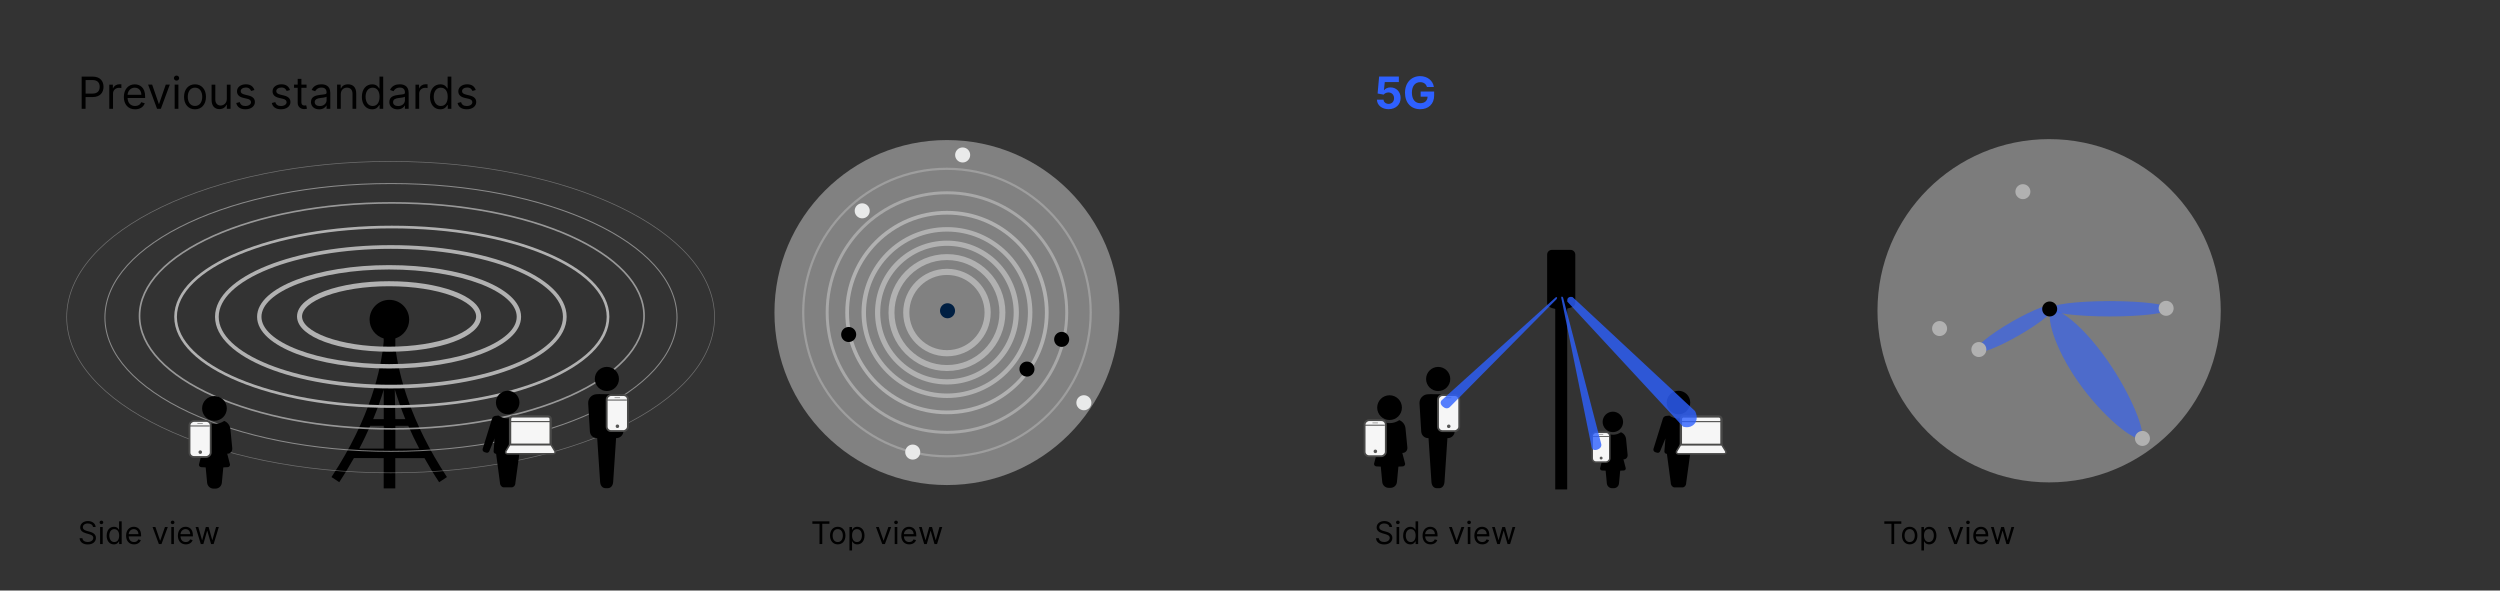 <?xml version="1.0" encoding="UTF-8"?>
<svg xmlns="http://www.w3.org/2000/svg" viewBox="0 0 960 226.77">
  <rect x="0" y="0" width="960" height="226.77" fill="#333333" stroke="none"/>
  <defs>
    <style>.cls-1{stroke-width:1.68px;}.cls-1,.cls-2,.cls-3,.cls-4,.cls-5,.cls-6,.cls-7,.cls-8,.cls-9,.cls-10,.cls-11,.cls-12,.cls-13,.cls-14,.cls-15,.cls-16,.cls-17,.cls-18,.cls-19,.cls-20{fill:none;}.cls-1,.cls-2,.cls-3,.cls-4,.cls-5,.cls-6,.cls-7,.cls-8,.cls-9,.cls-10,.cls-11,.cls-12,.cls-13,.cls-14,.cls-15,.cls-17,.cls-18,.cls-19,.cls-20{stroke-miterlimit:10;}.cls-1,.cls-3,.cls-4,.cls-5,.cls-8,.cls-9,.cls-11,.cls-12,.cls-13,.cls-15,.cls-17,.cls-18,.cls-19,.cls-20{stroke:#b1b1b1;}.cls-2{stroke-width:.19px;}.cls-2,.cls-6,.cls-7,.cls-21,.cls-10,.cls-22,.cls-14,.cls-23,.cls-16{stroke:#4a4a49;}.cls-3{stroke-width:.64px;}.cls-3,.cls-18,.cls-24{opacity:.8;}.cls-4{stroke-width:2.29px;}.cls-5{stroke-width:1.72px;}.cls-6{stroke-width:.42px;}.cls-25,.cls-21,.cls-22,.cls-23,.cls-26{fill:#f6f6f6;}.cls-27{fill:#001f42;}.cls-28,.cls-29{fill:#e9eaea;}.cls-30{fill:#b1b1b1;}.cls-31{fill:#575756;}.cls-32,.cls-33,.cls-24{fill:#2e60ff;}.cls-7{stroke-width:.31px;}.cls-8{stroke-width:1.43px;}.cls-21{stroke-width:.89px;}.cls-21,.cls-22,.cls-23,.cls-16{stroke-miterlimit:8;}.cls-9{stroke-width:1.42px;}.cls-10{stroke-width:.37px;}.cls-11{stroke-width:1.03px;}.cls-12{stroke-width:2px;}.cls-22{stroke-width:.72px;}.cls-13{opacity:.5;stroke-width:.26px;}.cls-14{stroke-width:.16px;}.cls-34{opacity:.99;}.cls-23{stroke-width:.6px;}.cls-15{stroke-width:2.36px;}.cls-16{stroke-width:.6px;}.cls-33,.cls-20{opacity:.6;}.cls-17{opacity:.7;stroke-width:.39px;}.cls-18{stroke-width:1.14px;}.cls-26,.cls-29{opacity:.4;}.cls-19{stroke-width:1.93px;}.cls-20{stroke-width:.86px;}</style>
  </defs>
  <g id="Grafiken">
    <path d="m603.09,118.15l-3.82,1.01-3.35-.87c-1.03-.42-1.82-.81-1.82-1.82v-18.7c0-1,.81-1.82,1.82-1.82h7.17c1,0,1.82.81,1.82,1.82v18.56c0,1-.77,1.45-1.82,1.82Z"></path>
    <rect x="597.21" y="106.79" width="4.59" height="81.15"></rect>
    <g>
      <circle class="cls-26" cx="363.63" cy="120.02" r="66.24"></circle>
      <circle class="cls-12" cx="363.63" cy="120.02" r="26.62"></circle>
      <circle class="cls-4" cx="363.63" cy="120.02" r="21.3"></circle>
      <circle class="cls-15" cx="363.63" cy="120.02" r="15.62"></circle>
      <circle class="cls-5" cx="363.63" cy="120.02" r="31.95"></circle>
      <circle class="cls-8" cx="363.63" cy="120.02" r="38.33"></circle>
      <circle class="cls-18" cx="363.63" cy="120.02" r="46"></circle>
      <circle class="cls-20" cx="363.63" cy="120.02" r="55.2"></circle>
      <circle class="cls-27" cx="363.85" cy="119.33" r="2.89"></circle>
      <circle class="cls-28" cx="331.09" cy="80.96" r="2.89"></circle>
      <circle class="cls-28" cx="350.49" cy="173.6" r="2.89"></circle>
      <circle class="cls-28" cx="369.66" cy="59.51" r="2.89"></circle>
      <circle class="cls-28" cx="416.21" cy="154.65" r="2.89"></circle>
      <circle cx="407.68" cy="130.32" r="2.89"></circle>
      <circle cx="325.89" cy="128.45" r="2.89"></circle>
      <circle cx="394.35" cy="141.73" r="2.89"></circle>
    </g>
    <g>
      <circle class="cls-29" cx="786.86" cy="119.33" r="65.91"></circle>
      <ellipse class="cls-33" cx="773.91" cy="126.16" rx="17.67" ry="2.95" transform="translate(40.6 403.86) rotate(-30)"></ellipse>
      <path class="cls-33" d="m810.17,121.52c-12.73,0-23.05-1.32-23.05-2.95,0-1.63,10.32-2.95,23.05-2.95,12.73,0,23.05,1.32,23.05,2.95,0,1.63-10.32,2.95-23.05,2.95Z"></path>
      <path class="cls-33" d="m809.04,138.11c9.47,13.48,15.32,28.54,13.07,30.12-2.25,1.58-14.59-8.07-24.06-21.56-9.47-13.48-12.48-25.69-10.23-27.27,2.25-1.58,11.74,5.23,21.21,18.71Z"></path>
      <circle cx="787.08" cy="118.65" r="2.88"></circle>
      <circle class="cls-30" cx="744.8" cy="126.16" r="2.88"></circle>
      <circle class="cls-30" cx="776.79" cy="73.6" r="2.88"></circle>
      <circle class="cls-30" cx="822.7" cy="168.36" r="2.88"></circle>
      <circle class="cls-30" cx="759.88" cy="134.22" r="2.88"></circle>
      <circle class="cls-30" cx="831.8" cy="118.39" r="2.88"></circle>
    </g>
  </g>
  <g id="Text_EN">
    <g>
      <path d="m31.36,29.41h4.18c2.91,0,4.21,1.73,4.21,3.92s-1.3,3.94-4.18,3.94h-2.71v4.52h-1.5v-12.38Zm4.16,6.53c1.99,0,2.76-1.12,2.76-2.61s-.77-2.59-2.78-2.59h-2.63v5.2h2.66Z"></path>
      <path d="m41.96,32.5h1.38v1.4h.1c.34-.92,1.31-1.55,2.42-1.55.21,0,.59.01.75.02v1.45c-.1-.02-.49-.1-.87-.1-1.35,0-2.34.92-2.34,2.18v5.87h-1.43v-9.28Z"></path>
      <path d="m47.56,37.22c0-2.85,1.67-4.83,4.18-4.83,1.93,0,3.99,1.18,3.99,4.64v.6h-6.74c.07,1.99,1.22,3.07,2.89,3.07,1.12,0,1.96-.48,2.32-1.45l1.38.39c-.43,1.4-1.81,2.34-3.7,2.34-2.68,0-4.33-1.91-4.33-4.76Zm6.72-.82c0-1.57-.99-2.73-2.54-2.73-1.63,0-2.65,1.29-2.75,2.73h5.29Z"></path>
      <path d="m61.76,41.78h-1.45l-3.43-9.28h1.55l2.56,7.4h.1l2.56-7.4h1.55l-3.43,9.28Z"></path>
      <path d="m66.78,29.99c0-.53.46-.97,1.01-.97s1.01.43,1.01.97-.46.97-1.01.97-1.01-.43-1.01-.97Zm.29,2.51h1.43v9.28h-1.43v-9.28Z"></path>
      <path d="m70.67,37.19c0-2.9,1.69-4.81,4.21-4.81s4.21,1.91,4.21,4.81-1.69,4.79-4.21,4.79-4.21-1.91-4.21-4.79Zm6.99,0c0-1.86-.87-3.53-2.78-3.53s-2.78,1.67-2.78,3.53.87,3.5,2.78,3.5,2.78-1.64,2.78-3.5Z"></path>
      <path d="m87.1,32.5h1.43v9.28h-1.43v-1.57h-.1c-.43.94-1.35,1.69-2.75,1.69-1.74,0-3-1.14-3-3.5v-5.9h1.43v5.8c0,1.35.85,2.22,2.03,2.22,1.06,0,2.39-.8,2.39-2.54v-5.49Z"></path>
      <path d="m96.42,34.94c-.25-.64-.76-1.33-2.01-1.33-1.14,0-1.98.58-1.98,1.38,0,.71.5,1.08,1.6,1.35l1.38.34c1.66.4,2.47,1.22,2.47,2.51,0,1.6-1.47,2.78-3.63,2.78-1.9,0-3.2-.84-3.53-2.42l1.35-.34c.25,1,.98,1.5,2.15,1.5,1.33,0,2.17-.65,2.17-1.45,0-.64-.44-1.09-1.38-1.31l-1.55-.36c-1.7-.4-2.46-1.26-2.46-2.54,0-1.57,1.45-2.68,3.41-2.68,1.84,0,2.84.88,3.29,2.2l-1.28.36Z"></path>
      <path d="m110.08,34.94c-.25-.64-.76-1.33-2.01-1.33-1.14,0-1.98.58-1.98,1.38,0,.71.5,1.08,1.59,1.35l1.38.34c1.66.4,2.47,1.22,2.47,2.51,0,1.6-1.47,2.78-3.63,2.78-1.9,0-3.2-.84-3.53-2.42l1.35-.34c.25,1,.98,1.5,2.15,1.5,1.33,0,2.18-.65,2.18-1.45,0-.64-.44-1.09-1.38-1.31l-1.55-.36c-1.7-.4-2.46-1.26-2.46-2.54,0-1.57,1.45-2.68,3.41-2.68,1.84,0,2.84.88,3.29,2.2l-1.28.36Z"></path>
      <path d="m117.71,33.71h-1.98v5.41c0,1.21.6,1.4,1.23,1.4.31,0,.51-.05.63-.07l.29,1.28c-.19.07-.53.17-1.06.17-1.21,0-2.51-.77-2.51-2.39v-5.8h-1.4v-1.21h1.4v-2.22h1.43v2.22h1.98v1.21Z"></path>
      <path d="m119.42,39.15c0-2.13,1.88-2.51,3.6-2.73,1.69-.22,2.39-.16,2.39-.85v-.05c0-1.19-.65-1.89-1.96-1.89s-2.1.73-2.42,1.4l-1.35-.48c.73-1.69,2.32-2.18,3.72-2.18,1.18,0,3.43.34,3.43,3.29v6.12h-1.43v-1.26h-.07c-.29.6-1.14,1.47-2.76,1.47-1.76,0-3.17-1.04-3.17-2.85Zm5.99-.72v-1.31c-.24.29-1.86.46-2.46.53-1.11.14-2.1.48-2.1,1.57,0,.99.82,1.5,1.96,1.5,1.69,0,2.61-1.14,2.61-2.3Z"></path>
      <path d="m130.87,41.78h-1.43v-9.28h1.38v1.45h.12c.44-.94,1.3-1.57,2.71-1.57,1.88,0,3.14,1.14,3.14,3.5v5.9h-1.43v-5.8c0-1.46-.8-2.32-2.13-2.32s-2.37.92-2.37,2.54v5.58Z"></path>
      <path d="m138.96,37.17c0-2.92,1.62-4.79,3.96-4.79,1.81,0,2.37,1.11,2.68,1.6h.12v-4.57h1.43v12.38h-1.38v-1.43h-.17c-.31.51-.92,1.62-2.71,1.62-2.32,0-3.94-1.86-3.94-4.81Zm6.79-.02c0-2.08-.92-3.48-2.66-3.48s-2.71,1.52-2.71,3.48.92,3.55,2.71,3.55,2.66-1.45,2.66-3.55Z"></path>
      <path d="m149.51,39.15c0-2.13,1.88-2.51,3.6-2.73,1.69-.22,2.39-.16,2.39-.85v-.05c0-1.19-.65-1.89-1.96-1.89s-2.1.73-2.42,1.4l-1.35-.48c.73-1.69,2.32-2.18,3.72-2.18,1.18,0,3.43.34,3.43,3.29v6.12h-1.43v-1.26h-.07c-.29.6-1.14,1.47-2.76,1.47-1.76,0-3.17-1.04-3.17-2.85Zm5.99-.72v-1.31c-.24.29-1.86.46-2.46.53-1.11.14-2.1.48-2.1,1.57,0,.99.82,1.5,1.96,1.5,1.69,0,2.61-1.14,2.61-2.3Z"></path>
      <path d="m159.53,32.5h1.38v1.4h.1c.34-.92,1.31-1.55,2.42-1.55.21,0,.59.01.75.02v1.45c-.1-.02-.49-.1-.87-.1-1.35,0-2.34.92-2.34,2.18v5.87h-1.43v-9.28Z"></path>
      <path d="m165.13,37.17c0-2.92,1.62-4.79,3.96-4.79,1.81,0,2.37,1.11,2.68,1.6h.12v-4.57h1.43v12.38h-1.38v-1.43h-.17c-.31.51-.92,1.62-2.71,1.62-2.32,0-3.94-1.86-3.94-4.81Zm6.79-.02c0-2.08-.92-3.48-2.66-3.48s-2.71,1.52-2.71,3.48.92,3.55,2.71,3.55,2.66-1.45,2.66-3.55Z"></path>
      <path d="m181.41,34.94c-.25-.64-.76-1.33-2.01-1.33-1.14,0-1.98.58-1.98,1.38,0,.71.5,1.08,1.6,1.35l1.38.34c1.66.4,2.47,1.22,2.47,2.51,0,1.6-1.47,2.78-3.63,2.78-1.9,0-3.2-.84-3.53-2.42l1.35-.34c.25,1,.98,1.5,2.15,1.5,1.33,0,2.17-.65,2.17-1.45,0-.64-.44-1.09-1.38-1.31l-1.55-.36c-1.7-.4-2.46-1.26-2.46-2.54,0-1.57,1.45-2.68,3.41-2.68,1.84,0,2.84.88,3.29,2.2l-1.28.36Z"></path>
    </g>
    <g>
      <path d="m311.95,200.19h6.54v.94h-2.74v7.78h-1.06v-7.78h-2.74v-.94Z"></path>
      <path d="m318.73,205.67c0-2.04,1.19-3.39,2.96-3.39s2.96,1.34,2.96,3.39-1.19,3.37-2.96,3.37-2.96-1.35-2.96-3.37Zm4.92,0c0-1.31-.61-2.49-1.96-2.49s-1.96,1.17-1.96,2.49.61,2.47,1.96,2.47,1.96-1.16,1.96-2.47Z"></path>
      <path d="m326.2,202.37h.97v1.04h.12c.22-.34.61-1.12,1.89-1.12,1.65,0,2.79,1.31,2.79,3.37s-1.14,3.39-2.78,3.39c-1.26,0-1.69-.78-1.91-1.14h-.09v3.46h-1v-8.99Zm2.86,5.77c1.26,0,1.91-1.11,1.91-2.5s-.63-2.45-1.91-2.45-1.87.99-1.87,2.45.66,2.5,1.87,2.5Z"></path>
      <path d="m339.81,208.91h-1.02l-2.42-6.54h1.09l1.8,5.21h.07l1.8-5.21h1.09l-2.42,6.54Z"></path>
      <path d="m343.36,200.6c0-.37.32-.68.72-.68s.71.31.71.68-.32.68-.71.68-.72-.31-.72-.68Zm.21,1.77h1v6.54h-1v-6.54Z"></path>
      <path d="m346.1,205.69c0-2.01,1.17-3.41,2.95-3.41,1.36,0,2.81.83,2.81,3.27v.43h-4.75c.05,1.4.86,2.16,2.04,2.16.79,0,1.38-.34,1.63-1.02l.97.27c-.31.99-1.28,1.65-2.61,1.65-1.89,0-3.05-1.35-3.05-3.36Zm4.73-.58c0-1.11-.7-1.92-1.79-1.92-1.15,0-1.87.91-1.94,1.92h3.72Z"></path>
      <path d="m352.89,202.37h1.06l1.41,5.01h.07l1.4-5.01h1.07l1.38,4.99h.07l1.41-4.99h1.06l-1.99,6.54h-.99l-1.43-5.02h-.1l-1.43,5.02h-.99l-1.99-6.54Z"></path>
    </g>
    <g>
      <path d="m33.73,201.01c-1.16,0-1.92.61-1.92,1.45,0,.94,1.04,1.28,1.69,1.45l.89.24c.9.24,2.45.77,2.45,2.4,0,1.41-1.14,2.52-3.15,2.52-1.87,0-3.03-.97-3.13-2.4h1.09c.08.99,1,1.45,2.04,1.45,1.21,0,2.13-.63,2.13-1.58,0-.87-.82-1.19-1.74-1.45l-1.07-.31c-1.36-.39-2.21-1.09-2.21-2.26,0-1.46,1.31-2.44,2.98-2.44s2.9.98,2.95,2.3h-1.02c-.1-.86-.9-1.36-1.96-1.36Z"></path>
      <path d="m38.23,200.6c0-.37.32-.68.72-.68s.71.31.71.68-.32.68-.71.68-.72-.31-.72-.68Zm.21,1.77h1v6.54h-1v-6.54Z"></path>
      <path d="m40.97,205.66c0-2.06,1.14-3.37,2.79-3.37,1.28,0,1.67.78,1.89,1.12h.08v-3.22h1v8.72h-.97v-1h-.12c-.22.36-.65,1.14-1.91,1.14-1.63,0-2.78-1.31-2.78-3.39Zm4.79-.02c0-1.46-.65-2.45-1.87-2.45s-1.91,1.07-1.91,2.45.65,2.5,1.91,2.5,1.87-1.02,1.87-2.5Z"></path>
      <path d="m48.42,205.69c0-2.01,1.17-3.41,2.95-3.41,1.36,0,2.81.83,2.81,3.27v.43h-4.75c.05,1.4.86,2.16,2.04,2.16.79,0,1.38-.34,1.63-1.02l.97.27c-.31.99-1.28,1.65-2.61,1.65-1.89,0-3.05-1.35-3.05-3.36Zm4.73-.58c0-1.11-.7-1.92-1.79-1.92-1.15,0-1.87.91-1.94,1.92h3.72Z"></path>
      <path d="m62.02,208.91h-1.02l-2.42-6.54h1.09l1.8,5.21h.07l1.8-5.21h1.09l-2.42,6.54Z"></path>
      <path d="m65.57,200.6c0-.37.32-.68.72-.68s.71.31.71.68-.32.68-.71.68-.72-.31-.72-.68Zm.21,1.77h1v6.54h-1v-6.54Z"></path>
      <path d="m68.31,205.69c0-2.01,1.17-3.41,2.95-3.41,1.36,0,2.81.83,2.81,3.27v.43h-4.75c.05,1.4.86,2.16,2.04,2.16.79,0,1.38-.34,1.63-1.02l.97.27c-.31.99-1.28,1.65-2.61,1.65-1.89,0-3.05-1.35-3.05-3.36Zm4.73-.58c0-1.11-.7-1.92-1.79-1.92-1.15,0-1.87.91-1.94,1.92h3.72Z"></path>
      <path d="m75.1,202.37h1.06l1.41,5.01h.07l1.4-5.01h1.07l1.38,4.99h.07l1.41-4.99h1.06l-1.99,6.54h-.99l-1.43-5.02h-.1l-1.43,5.02h-.99l-1.99-6.54Z"></path>
    </g>
    <g>
      <path d="m723.57,200.19h6.54v.94h-2.74v7.78h-1.05v-7.78h-2.74v-.94Z"></path>
      <path d="m730.36,205.67c0-2.04,1.19-3.39,2.96-3.39s2.96,1.34,2.96,3.39-1.19,3.37-2.96,3.37-2.96-1.34-2.96-3.37Zm4.92,0c0-1.31-.61-2.49-1.96-2.49s-1.96,1.17-1.96,2.49.61,2.47,1.96,2.47,1.96-1.16,1.96-2.47Z"></path>
      <path d="m737.82,202.37h.97v1.04h.12c.22-.34.61-1.12,1.89-1.12,1.65,0,2.79,1.31,2.79,3.37s-1.14,3.39-2.78,3.39c-1.26,0-1.69-.78-1.91-1.14h-.09v3.46h-1v-8.99Zm2.86,5.77c1.26,0,1.91-1.11,1.91-2.5s-.63-2.45-1.91-2.45-1.87.99-1.87,2.45.66,2.5,1.87,2.5Z"></path>
      <path d="m751.44,208.91h-1.02l-2.42-6.54h1.09l1.8,5.21h.07l1.8-5.21h1.09l-2.42,6.54Z"></path>
      <path d="m754.99,200.6c0-.38.32-.68.72-.68s.71.31.71.68-.32.68-.71.68-.72-.31-.72-.68Zm.21,1.77h1v6.54h-1v-6.54Z"></path>
      <path d="m757.73,205.69c0-2.01,1.17-3.41,2.95-3.41,1.36,0,2.81.83,2.81,3.27v.43h-4.75c.05,1.4.86,2.16,2.04,2.16.79,0,1.38-.34,1.63-1.02l.97.27c-.31.99-1.28,1.65-2.61,1.65-1.89,0-3.05-1.34-3.05-3.35Zm4.73-.58c0-1.11-.7-1.92-1.79-1.92-1.15,0-1.87.91-1.94,1.92h3.72Z"></path>
      <path d="m764.52,202.37h1.06l1.41,5.01h.07l1.4-5.01h1.07l1.38,4.99h.07l1.41-4.99h1.06l-1.99,6.54h-.99l-1.43-5.02h-.1l-1.43,5.02h-.99l-1.99-6.54Z"></path>
    </g>
    <g>
      <path d="m531.56,201.01c-1.16,0-1.92.61-1.92,1.45,0,.94,1.04,1.28,1.69,1.45l.89.24c.9.24,2.45.77,2.45,2.4,0,1.41-1.14,2.52-3.15,2.52-1.87,0-3.03-.97-3.13-2.4h1.09c.09.99,1,1.45,2.04,1.45,1.21,0,2.13-.63,2.13-1.58,0-.87-.82-1.19-1.74-1.45l-1.07-.31c-1.36-.39-2.21-1.09-2.21-2.26,0-1.46,1.31-2.44,2.98-2.44s2.9.98,2.95,2.3h-1.02c-.1-.86-.9-1.36-1.96-1.36Z"></path>
      <path d="m536.07,200.6c0-.37.32-.68.72-.68s.71.31.71.68-.32.68-.71.68-.72-.31-.72-.68Zm.21,1.77h1v6.54h-1v-6.54Z"></path>
      <path d="m538.81,205.66c0-2.06,1.14-3.37,2.79-3.37,1.28,0,1.67.78,1.89,1.12h.08v-3.22h1v8.72h-.97v-1h-.12c-.22.36-.65,1.14-1.91,1.14-1.63,0-2.78-1.31-2.78-3.39Zm4.79-.02c0-1.46-.65-2.45-1.87-2.45s-1.91,1.07-1.91,2.45.65,2.5,1.91,2.5,1.87-1.02,1.87-2.5Z"></path>
      <path d="m546.26,205.69c0-2.01,1.17-3.41,2.95-3.41,1.36,0,2.81.83,2.81,3.27v.43h-4.75c.05,1.4.86,2.16,2.04,2.16.79,0,1.38-.34,1.63-1.02l.97.27c-.31.99-1.28,1.65-2.61,1.65-1.89,0-3.05-1.35-3.05-3.36Zm4.73-.58c0-1.11-.7-1.92-1.79-1.92-1.15,0-1.87.91-1.94,1.92h3.72Z"></path>
      <path d="m559.86,208.91h-1.02l-2.42-6.54h1.09l1.81,5.21h.07l1.8-5.21h1.09l-2.42,6.54Z"></path>
      <path d="m563.41,200.6c0-.37.32-.68.72-.68s.71.31.71.68-.32.68-.71.68-.72-.31-.72-.68Zm.21,1.77h1v6.54h-1v-6.54Z"></path>
      <path d="m566.15,205.69c0-2.01,1.17-3.41,2.95-3.41,1.36,0,2.81.83,2.81,3.27v.43h-4.75c.05,1.4.86,2.16,2.04,2.16.79,0,1.38-.34,1.63-1.02l.97.27c-.31.99-1.28,1.65-2.61,1.65-1.89,0-3.05-1.35-3.05-3.36Zm4.73-.58c0-1.11-.7-1.92-1.79-1.92-1.15,0-1.87.91-1.94,1.92h3.72Z"></path>
      <path d="m572.94,202.37h1.06l1.41,5.01h.07l1.4-5.01h1.07l1.38,4.99h.07l1.41-4.99h1.06l-1.99,6.54h-.99l-1.43-5.02h-.1l-1.43,5.02h-.99l-1.99-6.54Z"></path>
    </g>
    <g>
      <path class="cls-32" d="m528.74,38.28h2.54c.06.96.9,1.61,1.94,1.61,1.23,0,2.1-.89,2.1-2.18s-.89-2.2-2.14-2.21c-.73,0-1.47.32-1.85.83l-2.33-.42.59-6.53h7.57v2.14h-5.41l-.32,3.1h.07c.44-.61,1.37-1.06,2.46-1.06,2.23,0,3.89,1.7,3.88,4.07,0,2.5-1.87,4.3-4.62,4.3-2.56,0-4.43-1.53-4.48-3.67Z"></path>
      <path class="cls-32" d="m545.35,31.55c-1.89,0-3.18,1.46-3.18,4.03s1.24,4.05,3.2,4.05c1.74,0,2.79-.97,2.82-2.51h-2.66v-1.97h5.18v1.56c0,3.26-2.23,5.23-5.35,5.23-3.49,0-5.84-2.43-5.84-6.34s2.52-6.37,5.79-6.37c2.8,0,4.96,1.72,5.29,4.17h-2.66c-.33-1.16-1.25-1.85-2.59-1.85Z"></path>
    </g>
  </g>
  <g id="Elemente">
    <g>
      <g>
        <circle cx="533.59" cy="156.53" r="4.75"></circle>
        <path d="m540.44,171.94l-.73-7.46c-.13-1.42-1.08-2.63-2.37-3.15-1.08.73-2.37,1.16-3.75,1.16s-2.67-.43-3.75-1.16c-1.29.52-2.2,1.72-2.37,3.15l-.73,7.46c-.09,1.08.73,1.98,1.81,1.98h.17l-1.08,4.14c-.09.52.34.99.86,1.03l1.72.09.56,5.91c.13,1.25,1.16,2.24,2.46,2.24h.73c1.29,0,2.33-.95,2.46-2.24l.56-5.91,1.72-.09c.52-.04.91-.52.86-1.03l-1.08-4.14h.17c1.03,0,1.85-.95,1.77-1.98Z"></path>
      </g>
      <g>
        <rect class="cls-22" x="521.16" y="164.18" width="13.84" height="8.16" rx="1.69" ry="1.69" transform="translate(359.82 696.34) rotate(-90)"></rect>
        <line class="cls-10" x1="531.77" y1="163.27" x2="523.83" y2="163.27"></line>
        <line class="cls-2" x1="529.12" y1="162.41" x2="527.03" y2="162.41"></line>
        <circle class="cls-31" cx="528.14" cy="173.32" r=".68"></circle>
      </g>
    </g>
    <g>
      <g class="cls-34">
        <g>
          <circle cx="619.34" cy="162.01" r="3.93"></circle>
          <path d="m625.02,174.75l-.61-6.17c-.11-1.18-.89-2.18-1.96-2.6-.89.61-1.96.96-3.1.96s-2.21-.36-3.1-.96c-1.07.43-1.82,1.43-1.96,2.6l-.61,6.17c-.07.89.61,1.64,1.5,1.64h.14l-.89,3.42c-.07.43.29.82.71.86l1.43.07.46,4.89c.11,1.03.96,1.85,2.03,1.85h.61c1.07,0,1.93-.78,2.03-1.85l.46-4.89,1.43-.07c.43-.04.75-.43.71-.86l-.89-3.42h.14c.86,0,1.53-.78,1.46-1.64Z"></path>
        </g>
      </g>
      <g>
        <rect class="cls-23" x="609.06" y="168.34" width="11.45" height="6.75" rx="1.4" ry="1.4" transform="translate(443.07 786.5) rotate(-90)"></rect>
        <line class="cls-7" x1="617.84" y1="167.58" x2="611.27" y2="167.58"></line>
        <line class="cls-14" x1="615.65" y1="166.87" x2="613.92" y2="166.87"></line>
        <circle class="cls-31" cx="614.84" cy="175.9" r=".56"></circle>
      </g>
    </g>
    <g>
      <g>
        <circle cx="552.26" cy="145.53" r="4.64"></circle>
        <path d="m556.11,151.4l-1.02-.05h-.2l-2.71.04-2.71-.04h-.2l-1.02.05c-1.84.1-3.27,1.68-3.16,3.52l.66,10.82c.1,1.38,1.22,2.5,2.65,2.5h.15l1.12,16.79c.1,1.58.97,2.45,2.09,2.45h.84c1.12,0,1.99-.87,2.09-2.45l1.12-16.79h.15c1.43,0,2.55-1.12,2.65-2.5l.66-10.82c.1-1.84-1.33-3.42-3.16-3.52Z"></path>
      </g>
      <g>
        <rect class="cls-22" x="549.34" y="154.56" width="13.84" height="8.16" rx="1.69" ry="1.69" transform="translate(397.63 714.89) rotate(-90)"></rect>
        <line class="cls-2" x1="557.3" y1="152.78" x2="555.21" y2="152.78"></line>
        <circle class="cls-31" cx="556.32" cy="163.7" r=".68"></circle>
      </g>
    </g>
    <path d="m168.65,185.16l2.98-1.97c-14.07-21.31-18.49-39.18-19.82-49.79v-3.45c3.07-.98,5.31-3.82,5.31-7.21,0-4.2-3.4-7.6-7.6-7.6s-7.6,3.4-7.6,7.6c0,3.43,2.3,6.3,5.42,7.24v1.27c-.98,10.24-4.96,29.09-20.05,51.94l2.98,1.97c2.1-3.18,3.92-6.25,5.63-9.26h0s11.44.01,11.44.01v11.62h4.45v-11.62h11.21c1.7,3.01,3.52,6.07,5.62,9.25Zm-13.01-24.22h-3.83l-.22-11.4c1.02,3.29,2.5,7.65,4.05,11.4Zm-8.28,0h-4.06c1.67-4.03,3.01-7.81,4.06-11.31v11.31Zm-9.4,11.33c1.61-3.03,2.96-5.93,4.21-8.76h5.19v8.76h-9.4Zm13.86,0v-8.76h4.96c1.25,2.83,2.6,5.72,4.21,8.76h-9.17Z"></path>
    <ellipse class="cls-19" cx="149.41" cy="121.52" rx="34.39" ry="12.57"></ellipse>
    <ellipse class="cls-1" cx="149.41" cy="121.65" rx="49.85" ry="19.01"></ellipse>
    <ellipse class="cls-9" cx="150.08" cy="121.65" rx="66.8" ry="26.81"></ellipse>
    <ellipse class="cls-11" cx="150.45" cy="121.65" rx="83.03" ry="34.47"></ellipse>
    <ellipse class="cls-3" cx="150.45" cy="121.3" rx="96.87" ry="43.39"></ellipse>
    <ellipse class="cls-17" cx="150.13" cy="121.9" rx="109.84" ry="51.42"></ellipse>
    <ellipse class="cls-13" cx="150" cy="121.78" rx="124.39" ry="59.79"></ellipse>
    <g>
      <g>
        <circle cx="82.35" cy="156.83" r="4.75"></circle>
        <path d="m89.2,172.24l-.73-7.46c-.13-1.42-1.08-2.63-2.37-3.15-1.08.73-2.37,1.16-3.75,1.16s-2.67-.43-3.75-1.16c-1.29.52-2.2,1.72-2.37,3.15l-.73,7.46c-.09,1.08.73,1.98,1.81,1.98h.17l-1.08,4.14c-.09.52.34.99.86,1.03l1.72.09.56,5.91c.13,1.25,1.16,2.24,2.46,2.24h.73c1.29,0,2.33-.95,2.46-2.24l.56-5.91,1.72-.09c.52-.04.91-.52.86-1.03l-1.08-4.14h.17c1.03,0,1.85-.95,1.77-1.98Z"></path>
      </g>
      <g>
        <rect class="cls-22" x="69.92" y="164.48" width="13.84" height="8.16" rx="1.69" ry="1.69" transform="translate(-91.72 245.4) rotate(-90)"></rect>
        <line class="cls-10" x1="80.53" y1="163.57" x2="72.59" y2="163.57"></line>
        <line class="cls-2" x1="77.88" y1="162.71" x2="75.79" y2="162.71"></line>
        <circle class="cls-31" cx="76.9" cy="173.62" r=".68"></circle>
      </g>
    </g>
    <g>
      <g>
        <circle cx="233.04" cy="145.52" r="4.64"></circle>
        <path d="m236.88,151.38l-1.02-.05h-.2l-2.71.04-2.71-.04h-.2l-1.02.05c-1.84.1-3.27,1.68-3.16,3.52l.66,10.82c.1,1.38,1.22,2.5,2.65,2.5h.15l1.12,16.79c.1,1.58.97,2.45,2.09,2.45h.84c1.12,0,1.99-.87,2.09-2.45l1.12-16.79h.15c1.43,0,2.55-1.12,2.65-2.5l.66-10.82c.1-1.84-1.33-3.42-3.16-3.52Z"></path>
      </g>
      <g>
        <rect class="cls-22" x="230.11" y="154.54" width="13.84" height="8.16" rx="1.69" ry="1.69" transform="translate(78.42 395.65) rotate(-90)"></rect>
        <line class="cls-10" x1="240.72" y1="153.62" x2="232.79" y2="153.62"></line>
        <line class="cls-2" x1="238.08" y1="152.76" x2="235.99" y2="152.76"></line>
        <circle class="cls-31" cx="237.09" cy="163.68" r=".68"></circle>
      </g>
    </g>
    <g>
      <g>
        <path d="m204.55,172.4l-3.59-11.55c-.18-.58-.62-1.06-1.24-1.15l-1.28-.13c-.97.71-2.21,1.11-3.5,1.11s-2.52-.4-3.5-1.11l-1.28.13c-.62.09-1.11.58-1.24,1.15l-3.59,11.55c-.13.49.18,1.02.66,1.2l.71.22c.53.18,1.06-.13,1.24-.66l1.99-4.83v.09l-.4,4.91c0,.49.4.93.93.93h.04l1.47,11.04c0,1.2.9,1.84,1.34,1.84h3.27c.44,0,1.34-.5,1.34-1.84l1.52-11.04h.04c.49,0,.93-.4.93-.93l-.35-4.96,1.99,4.83c.13.53.71.84,1.24.66l.75-.22c.31-.22.62-.71.49-1.24Z"></path>
        <circle cx="194.95" cy="154.56" r="4.52"></circle>
      </g>
      <g>
        <path class="cls-21" d="m196.89,159.89h13.55c.56,0,1.02.46,1.02,1.02v9.88h-15.59v-9.88c0-.56.46-1.02,1.02-1.02Z"></path>
        <g>
          <path class="cls-25" d="m212.55,174.26h-17.73c-.52,0-.84-.57-.57-1.01l1.48-2.47h15.87l1.51,2.47c.27.44-.05,1.02-.57,1.02Z"></path>
          <path class="cls-16" d="m212.55,174.26h-17.73c-.52,0-.84-.57-.57-1.01l1.48-2.47h15.87l1.51,2.47c.27.44-.05,1.02-.57,1.02Z"></path>
        </g>
        <line class="cls-6" x1="195.94" y1="161.9" x2="211.42" y2="161.9"></line>
      </g>
    </g>
    <g>
      <g>
        <path d="m654.14,172.42l-3.59-11.55c-.18-.58-.62-1.06-1.24-1.15l-1.28-.13c-.97.71-2.21,1.11-3.5,1.11s-2.52-.4-3.5-1.11l-1.28.13c-.62.09-1.11.58-1.24,1.15l-3.59,11.55c-.13.49.18,1.02.66,1.2l.71.22c.53.18,1.06-.13,1.24-.66l1.99-4.83v.09l-.4,4.91c0,.49.4.93.93.93h.04l1.47,11.04c0,1.2.9,1.84,1.34,1.84h3.27c.44,0,1.34-.5,1.34-1.84l1.52-11.04h.04c.49,0,.93-.4.93-.93l-.35-4.96,1.99,4.83c.13.53.71.84,1.24.66l.75-.22c.31-.22.62-.71.49-1.24Z"></path>
        <circle cx="644.53" cy="154.58" r="4.52"></circle>
      </g>
      <g>
        <path class="cls-21" d="m646.47,159.91h13.55c.56,0,1.02.46,1.02,1.02v9.88h-15.59v-9.88c0-.56.46-1.02,1.02-1.02Z"></path>
        <g>
          <path class="cls-25" d="m662.13,174.28h-17.73c-.52,0-.84-.57-.57-1.01l1.48-2.47h15.87l1.51,2.47c.27.44-.05,1.02-.57,1.02Z"></path>
          <path class="cls-16" d="m662.13,174.28h-17.73c-.52,0-.84-.57-.57-1.01l1.48-2.47h15.87l1.51,2.47c.27.44-.05,1.02-.57,1.02Z"></path>
        </g>
        <line class="cls-6" x1="645.52" y1="161.91" x2="661" y2="161.91"></line>
      </g>
    </g>
    <path class="cls-24" d="m597.45,114.13l-43.78,39.5s-1.26,1.1.39,2.52c1.65,1.42,2.75.08,2.75.08l40.94-41.38s.55-.94-.31-.71Z"></path>
    <path class="cls-24" d="m599.5,114.25l11.71,57.56s.34,1.57,2.28.81,1.34-2.3,1.34-2.3l-14.59-56.02s-.53-.9-.74-.05Z"></path>
    <path class="cls-24" d="m601.82,115.8l44.45,48.01s2.63,1.01,4.43-1.08c1.79-2.09.2-4.87.2-4.87l-47.01-43.77s-2.29-.67-2.06,1.71Z"></path>
  </g>
</svg>
